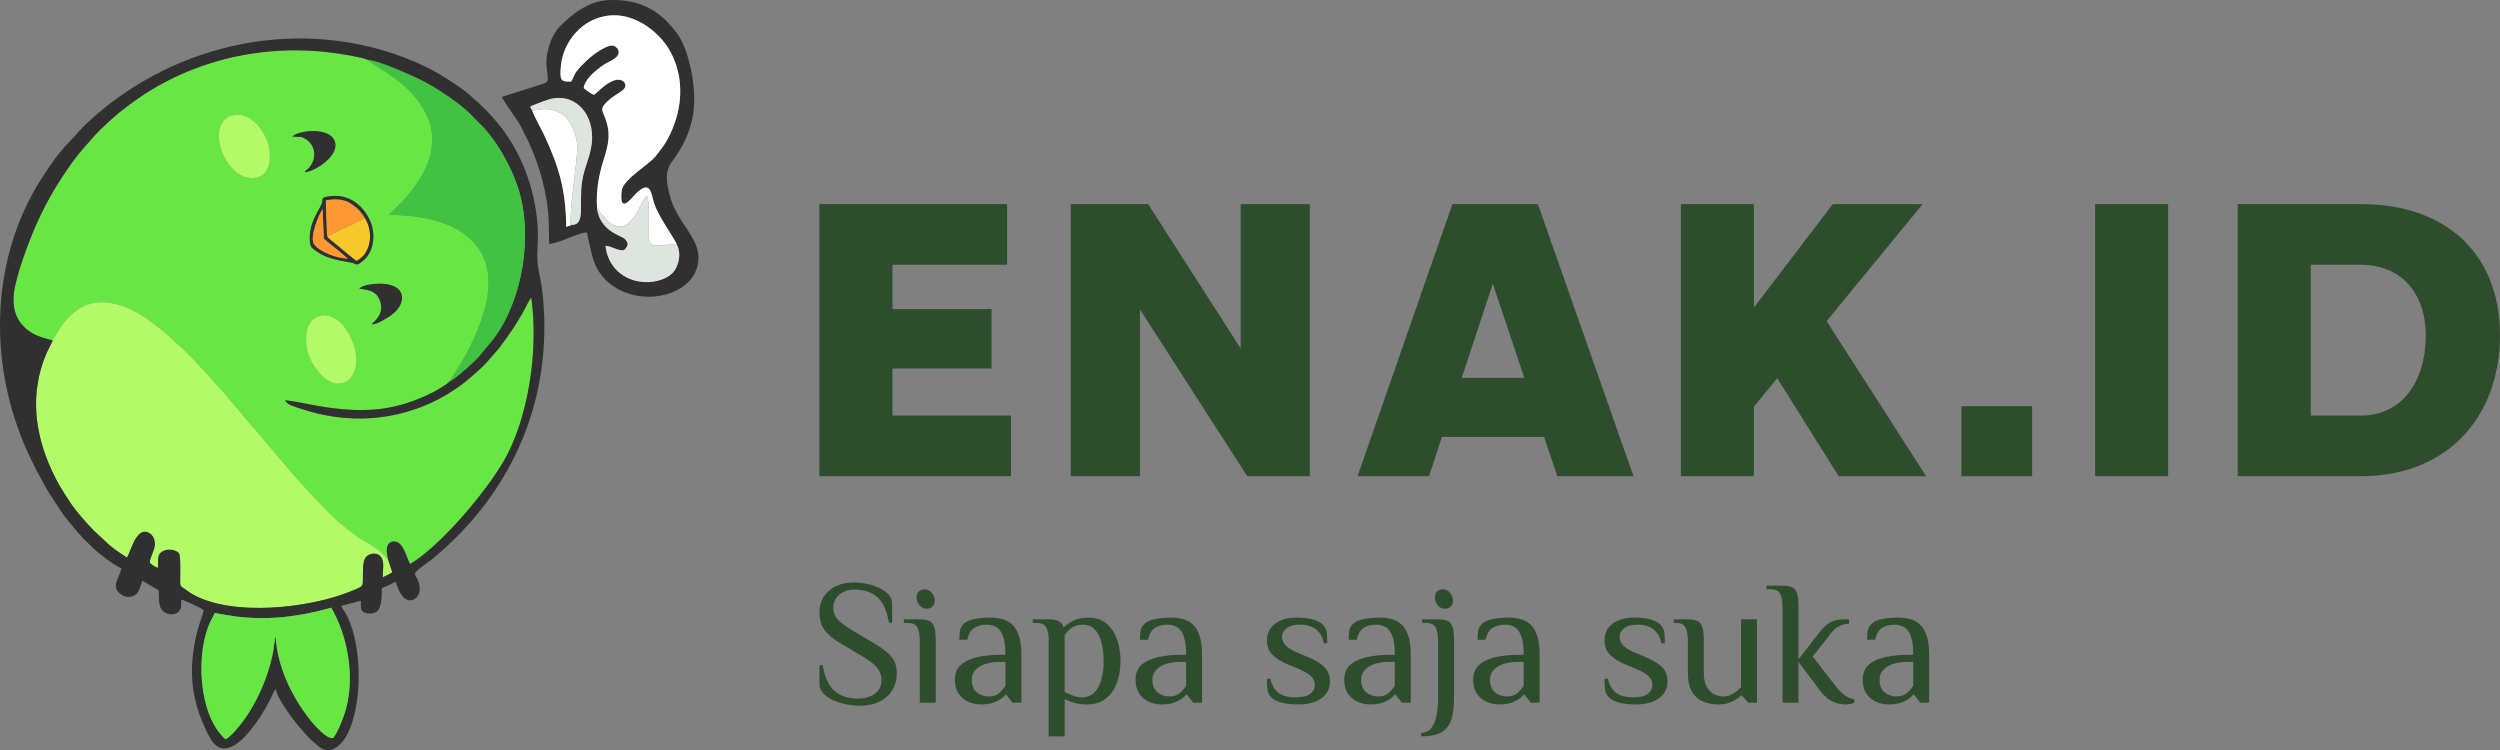 <svg xmlns="http://www.w3.org/2000/svg" xml:space="preserve" version="1.1" viewBox="0 0 14159.28 4248.77">
 <rect x="0" y="0" width="14159.28" height="4248.77" fill="#808080" stroke="none"/>
 <defs>
  <style type="text/css">
   <![CDATA[
    .fil0 {fill:#2D4D2D}
    .fil3 {fill:#303030}
    .fil4 {fill:#42C242}
    .fil1 {fill:#68E643}
    .fil2 {fill:#B3FA68}
    .fil6 {fill:#DEE4DE}
    .fil7 {fill:#F6C82A}
    .fil8 {fill:#FD9833}
    .fil5 {fill:white}
   ]]>
  </style>
 </defs>
  <path class="fil0" d="M4640.75 1156.2l0 1540.78 1085.15 0 0 -343.38 -671.34 0 0 -266.34 561.28 0 0 -336.77 -561.28 0 0 -250.93 649.33 0 0 -343.37 -1063.14 0zm1423.91 0l0 1540.78 391.8 0 0 -944.28 607.51 944.28 354.38 0 0 -1540.78 -391.8 0 0 816.62 -523.86 -816.62 -438.03 0zm2029.21 1540.78l72.64 -222.31 578.9 0 74.84 222.31 431.42 0 -541.47 -1540.78 -484.25 0 -537.07 1540.78 405.01 0zm360.99 -1089.56l178.29 532.67 -354.38 0 176.09 -532.67zm2454.03 1089.56l-563.49 -878.25 543.68 -662.53 -508.46 0 -446.83 585.5 0 -585.5 -413.81 0 0 1540.78 413.81 0 0 -394 132.07 -160.68 347.78 554.68 495.25 0zm200.08 -396.2l0 396.2 400.61 0 0 -396.2 -400.61 0zm756.97 -1144.58l0 1540.78 413.81 0 0 -1540.78 -413.81 0zm807.59 0l0 1540.78 699.96 0c488.65,0 785.8,-336.77 785.8,-799.01 0,-449.03 -294.95,-741.78 -785.8,-741.78l-699.96 0zm697.76 343.37c228.92,0 367.59,162.88 367.59,398.41 0,268.54 -138.67,455.63 -367.59,455.63l-283.94 0 0 -854.04 283.94 0z"/>
  <path class="fil0" d="M4870.08 3996.92c-26.78,0 -53.72,-2.84 -80.84,-8.54 -27.11,-5.69 -51.88,-13.89 -74.31,-24.6 -22.43,-10.71 -40.33,-23.6 -53.73,-38.66 -13.39,-15.06 -20.08,-31.97 -20.08,-50.71l0 -107.44 18.07 0c11.38,67.61 33.64,116.15 66.78,145.6 33.14,29.45 78.15,44.18 135.06,44.18 22.76,0 44.18,-3.85 64.26,-11.55 20.09,-7.7 36.32,-19.25 48.7,-34.65 12.38,-15.39 18.57,-34.14 18.57,-56.23 0,-29.45 -9.2,-54.56 -27.61,-75.31 -18.41,-20.76 -46.02,-41.84 -82.84,-63.26l-123.51 -73.3c-42.85,-25.44 -73.14,-51.21 -90.88,-77.32 -17.74,-26.11 -26.61,-57.91 -26.61,-95.4 0,-51.55 17.91,-92.89 53.72,-124.01 35.82,-31.13 82.85,-46.69 141.09,-46.69 24.77,0 49.87,2.68 75.31,8.03 25.44,5.35 48.87,13.22 70.29,23.6 21.42,10.38 38.66,22.93 51.71,37.65 13.05,14.73 19.58,31.8 19.58,51.21l0 107.45 -18.07 0c-11.38,-67.62 -33.14,-115.82 -65.27,-144.6 -32.14,-28.79 -76.65,-43.18 -133.56,-43.18 -19.41,0 -38.16,4.18 -56.23,12.55 -18.07,8.37 -32.64,20.08 -43.68,35.15 -11.05,15.06 -16.57,32.97 -16.57,53.72 0,28.79 9.37,52.55 28.12,71.3 18.75,18.75 46.53,38.83 83.35,60.25l123.51 73.3c42.85,25.44 74.31,50.04 94.39,73.81 20.08,23.77 30.12,54.39 30.12,91.88 0,56.23 -18.75,101.25 -56.24,135.06 -37.49,33.81 -88.36,50.71 -152.63,50.71zm339.41 -17.07l0 -351.46c0,-30.12 -4.18,-54.4 -12.55,-72.8 -8.37,-18.41 -27.61,-27.61 -57.74,-27.61l-20.09 0 0 -20.08 90.38 0c23.43,0 41.67,3.01 54.72,9.04 13.05,6.02 22.26,17.74 27.61,35.15 5.35,17.4 8.04,42.85 8.04,76.32l0 351.46 -90.37 0zm38.16 -532.21c-15.4,0 -28.62,-6.36 -39.66,-19.08 -11.05,-12.72 -16.57,-27.78 -16.57,-45.19 0,-14.06 4.18,-25.1 12.55,-33.14 8.37,-8.03 19.58,-12.05 33.64,-12.05 15.4,0 28.62,6.36 39.66,19.08 11.05,12.72 16.57,27.79 16.57,45.19 0,14.06 -4.18,25.1 -12.55,33.14 -8.37,8.04 -19.58,12.05 -33.64,12.05zm306.27 542.25c-14.06,0 -29.29,-2.18 -45.69,-6.53 -16.4,-4.35 -32.3,-11.88 -47.7,-22.59 -15.4,-10.71 -27.95,-25.1 -37.66,-43.18 -9.71,-18.07 -14.56,-40.84 -14.56,-68.29 0,-36.82 11.88,-65.27 35.65,-85.35 23.77,-20.08 55.23,-34.31 94.39,-42.68 39.16,-8.36 81.17,-12.55 126.02,-12.55l30.12 0c0,-46.86 -4.68,-82.51 -14.06,-106.94 -9.37,-24.44 -21.93,-41.17 -37.66,-50.21 -15.73,-9.04 -33.64,-13.55 -53.72,-13.55 -28.12,0 -51.72,6.02 -70.8,18.07 -19.08,12.05 -32.3,34.48 -39.66,67.28l-45.19 0c0,-17.41 1,-33.64 3.01,-48.7 2.01,-15.06 9.37,-28.96 22.09,-41.67 12.72,-12.72 33.47,-21.76 62.26,-27.11 28.79,-5.35 58.24,-8.03 88.37,-8.03 22.76,0 44.69,2.68 65.77,8.03 21.09,5.35 39.84,15.23 56.24,29.63 16.4,14.39 29.45,35.48 39.16,63.26 9.71,27.78 14.56,64.43 14.56,109.96l0 271.12 -50.21 0 -35.15 -45.19 -5.02 0c-10.04,12.72 -26.44,25.11 -49.2,37.16 -22.76,12.05 -53.22,18.07 -91.38,18.07zm45.19 -45.19c24.77,0 44.35,-6.19 58.75,-18.57 14.39,-12.39 26.61,-26.28 36.65,-41.68l0 -135.56 -30.12 0c-50.21,0 -89.54,9.2 -117.99,27.61 -28.45,18.41 -42.68,42.67 -42.68,72.8 0,32.8 9.71,56.9 29.12,72.3 19.42,15.4 41.5,23.1 66.27,23.1zm340.41 225.94l0 -542.25c0,-30.12 -4.18,-54.4 -12.55,-72.8 -8.37,-18.41 -27.61,-27.61 -57.74,-27.61l-20.09 0 0 -20.08 90.38 0c25.44,0 44.68,3.68 57.74,11.04 13.05,7.37 22.26,18.75 27.61,34.14 13.39,-13.39 31.46,-25.94 54.22,-37.66 22.76,-11.71 51.55,-17.57 86.36,-17.57 40.17,0 73.64,11.05 100.42,33.14 26.78,22.09 46.86,51.71 60.25,88.87 13.39,37.15 20.08,78.49 20.08,124.01 0,44.85 -6.86,86.02 -20.59,123.51 -13.72,37.49 -34.64,67.28 -62.76,89.37 -28.11,22.09 -63.93,33.14 -107.45,33.14 -28.11,0 -52.21,-3.18 -72.3,-9.54 -20.08,-6.36 -37.82,-13.22 -53.22,-20.59l0 210.87 -90.37 0zm185.77 -220.92c30.12,0 54.4,-9.21 72.8,-27.61 18.41,-18.41 31.8,-43.18 40.17,-74.31 8.36,-31.13 12.55,-65.78 12.55,-103.93 0,-38.83 -4.01,-73.64 -12.05,-104.44 -8.03,-30.79 -20.59,-55.39 -37.65,-73.8 -17.07,-18.41 -39,-27.61 -65.78,-27.61 -27.45,0 -49.54,6.19 -66.27,18.57 -16.73,12.39 -29.79,26.28 -39.16,41.68l0 321.33c15.39,7.37 31.29,14.23 47.7,20.59 16.4,6.36 32.3,9.54 47.7,9.54zm451.88 40.17c-14.06,0 -29.29,-2.18 -45.69,-6.53 -16.4,-4.35 -32.3,-11.88 -47.7,-22.59 -15.4,-10.71 -27.95,-25.1 -37.66,-43.18 -9.71,-18.07 -14.56,-40.84 -14.56,-68.29 0,-36.82 11.88,-65.27 35.65,-85.35 23.77,-20.08 55.23,-34.31 94.39,-42.68 39.16,-8.36 81.17,-12.55 126.02,-12.55l30.12 0c0,-46.86 -4.68,-82.51 -14.06,-106.94 -9.37,-24.44 -21.93,-41.17 -37.66,-50.21 -15.73,-9.04 -33.64,-13.55 -53.72,-13.55 -28.12,0 -51.72,6.02 -70.8,18.07 -19.08,12.05 -32.3,34.48 -39.66,67.28l-45.19 0c0,-17.41 1,-33.64 3.01,-48.7 2.01,-15.06 9.37,-28.96 22.09,-41.67 12.72,-12.72 33.47,-21.76 62.26,-27.11 28.79,-5.35 58.24,-8.03 88.37,-8.03 22.76,0 44.69,2.68 65.77,8.03 21.09,5.35 39.84,15.23 56.24,29.63 16.4,14.39 29.45,35.48 39.16,63.26 9.71,27.78 14.56,64.43 14.56,109.96l0 271.12 -50.21 0 -35.15 -45.19 -5.02 0c-10.04,12.72 -26.44,25.11 -49.2,37.16 -22.76,12.05 -53.22,18.07 -91.38,18.07zm45.19 -45.19c24.77,0 44.35,-6.19 58.75,-18.57 14.39,-12.39 26.61,-26.28 36.65,-41.68l0 -135.56 -30.12 0c-50.21,0 -89.54,9.2 -117.99,27.61 -28.45,18.41 -42.68,42.67 -42.68,72.8 0,32.8 9.71,56.9 29.12,72.3 19.42,15.4 41.5,23.1 66.27,23.1zm734.04 45.19c-40.16,0 -72.97,-3.51 -98.41,-10.55 -25.44,-7.03 -44.52,-16.9 -57.24,-29.62 -12.72,-12.72 -20.08,-27.11 -22.09,-43.18 -2.01,-16.07 -3.01,-36.82 -3.01,-62.26l20.09 0c5.35,32.81 19.41,58.58 42.17,77.32 22.76,18.75 55.56,28.12 98.41,28.12 38.16,0 66.11,-6.7 83.85,-20.08 17.74,-13.39 26.61,-30.12 26.61,-50.21 0,-20.08 -7.53,-36.99 -22.59,-50.71 -15.06,-13.72 -37.66,-26.94 -67.78,-39.66l-60.25 -25.1c-38.16,-15.4 -67.78,-33.64 -88.87,-54.73 -21.09,-21.09 -31.63,-48.03 -31.63,-80.83 0,-42.17 15.73,-74.48 47.2,-96.9 31.47,-22.43 70.96,-33.64 118.49,-33.64 38.16,0 69.62,3.51 94.39,10.54 24.77,7.03 43.52,16.91 56.24,29.63 12.72,12.72 20.08,27.11 22.09,43.18 2.01,16.06 3.01,36.82 3.01,62.26l-20.08 0c-5.36,-32.8 -19.25,-58.58 -41.68,-77.32 -22.43,-18.75 -53.72,-28.11 -93.89,-28.11 -32.8,0 -57.74,6.69 -74.81,20.08 -17.07,13.39 -25.61,30.12 -25.61,50.21 0,17.4 7.03,33.31 21.09,47.7 14.06,14.39 33.81,26.94 59.25,37.65l60.25 25.11c42.85,17.4 75.31,36.48 97.4,57.23 22.09,20.75 33.14,48.54 33.14,83.35 0,42.17 -16.73,74.48 -50.21,96.9 -33.47,22.43 -75.31,33.64 -125.52,33.64zm402.67 0c-14.06,0 -29.29,-2.18 -45.69,-6.53 -16.4,-4.35 -32.3,-11.88 -47.7,-22.59 -15.4,-10.71 -27.95,-25.1 -37.66,-43.18 -9.71,-18.07 -14.56,-40.84 -14.56,-68.29 0,-36.82 11.88,-65.27 35.65,-85.35 23.77,-20.08 55.23,-34.31 94.39,-42.68 39.16,-8.36 81.17,-12.55 126.02,-12.55l30.12 0c0,-46.86 -4.68,-82.51 -14.06,-106.94 -9.37,-24.44 -21.93,-41.17 -37.66,-50.21 -15.73,-9.04 -33.64,-13.55 -53.72,-13.55 -28.12,0 -51.72,6.02 -70.8,18.07 -19.08,12.05 -32.3,34.48 -39.66,67.28l-45.19 0c0,-17.41 1,-33.64 3.01,-48.7 2.01,-15.06 9.37,-28.96 22.09,-41.67 12.72,-12.72 33.47,-21.76 62.26,-27.11 28.79,-5.35 58.24,-8.03 88.37,-8.03 22.76,0 44.69,2.68 65.77,8.03 21.09,5.35 39.84,15.23 56.24,29.63 16.4,14.39 29.45,35.48 39.16,63.26 9.71,27.78 14.56,64.43 14.56,109.96l0 271.12 -50.21 0 -35.15 -45.19 -5.02 0c-10.04,12.72 -26.44,25.11 -49.2,37.16 -22.76,12.05 -53.22,18.07 -91.38,18.07zm45.19 -45.19c24.77,0 44.35,-6.19 58.75,-18.57 14.39,-12.39 26.61,-26.28 36.65,-41.68l0 -135.56 -30.12 0c-50.21,0 -89.54,9.2 -117.99,27.61 -28.45,18.41 -42.68,42.67 -42.68,72.8 0,32.8 9.71,56.9 29.12,72.3 19.42,15.4 41.5,23.1 66.27,23.1zm245.02 225.94l0 -20.09c22.09,0 40.16,-7.87 54.22,-23.6 14.06,-15.73 24.43,-38.33 31.13,-67.78 6.7,-29.45 10.04,-64.26 10.04,-104.43l0 -326.35c0,-30.12 -4.18,-54.4 -12.55,-72.8 -8.37,-18.41 -27.61,-27.61 -57.74,-27.61l-20.09 0 0 -20.08 90.38 0c23.43,0 41.67,3.01 54.72,9.04 13.05,6.02 22.26,17.74 27.61,35.15 5.35,17.4 8.04,42.85 8.04,76.32l0 326.35c0,50.21 -5.36,91.21 -16.07,123.01 -10.71,31.8 -29.45,55.23 -56.23,70.29 -26.78,15.06 -64.61,22.6 -113.47,22.6zm133.55 -723c-15.4,0 -28.62,-6.36 -39.66,-19.08 -11.05,-12.72 -16.57,-27.78 -16.57,-45.19 0,-14.06 4.18,-25.1 12.55,-33.14 8.37,-8.03 19.58,-12.05 33.64,-12.05 15.4,0 28.62,6.36 39.66,19.08 11.05,12.72 16.57,27.79 16.57,45.19 0,14.06 -4.18,25.1 -12.55,33.14 -8.37,8.04 -19.58,12.05 -33.64,12.05zm306.27 542.25c-14.06,0 -29.29,-2.18 -45.69,-6.53 -16.4,-4.35 -32.3,-11.88 -47.7,-22.59 -15.4,-10.71 -27.95,-25.1 -37.66,-43.18 -9.71,-18.07 -14.56,-40.84 -14.56,-68.29 0,-36.82 11.88,-65.27 35.65,-85.35 23.77,-20.08 55.23,-34.31 94.39,-42.68 39.16,-8.36 81.17,-12.55 126.02,-12.55l30.12 0c0,-46.86 -4.68,-82.51 -14.06,-106.94 -9.37,-24.44 -21.93,-41.17 -37.66,-50.21 -15.73,-9.04 -33.64,-13.55 -53.72,-13.55 -28.12,0 -51.72,6.02 -70.8,18.07 -19.08,12.05 -32.3,34.48 -39.66,67.28l-45.19 0c0,-17.41 1,-33.64 3.01,-48.7 2.01,-15.06 9.37,-28.96 22.09,-41.67 12.72,-12.72 33.47,-21.76 62.26,-27.11 28.79,-5.35 58.24,-8.03 88.37,-8.03 22.76,0 44.69,2.68 65.77,8.03 21.09,5.35 39.84,15.23 56.24,29.63 16.4,14.39 29.45,35.48 39.16,63.26 9.71,27.78 14.56,64.43 14.56,109.96l0 271.12 -50.21 0 -35.15 -45.19 -5.02 0c-10.04,12.72 -26.44,25.11 -49.2,37.16 -22.76,12.05 -53.22,18.07 -91.38,18.07zm45.19 -45.19c24.77,0 44.35,-6.19 58.75,-18.57 14.39,-12.39 26.61,-26.28 36.65,-41.68l0 -135.56 -30.12 0c-50.21,0 -89.54,9.2 -117.99,27.61 -28.45,18.41 -42.68,42.67 -42.68,72.8 0,32.8 9.71,56.9 29.12,72.3 19.42,15.4 41.5,23.1 66.27,23.1zm734.04 45.19c-40.16,0 -72.97,-3.51 -98.41,-10.55 -25.44,-7.03 -44.52,-16.9 -57.24,-29.62 -12.72,-12.72 -20.08,-27.11 -22.09,-43.18 -2.01,-16.07 -3.01,-36.82 -3.01,-62.26l20.09 0c5.35,32.81 19.41,58.58 42.17,77.32 22.76,18.75 55.56,28.12 98.41,28.12 38.16,0 66.11,-6.7 83.85,-20.08 17.74,-13.39 26.61,-30.12 26.61,-50.21 0,-20.08 -7.53,-36.99 -22.59,-50.71 -15.06,-13.72 -37.66,-26.94 -67.78,-39.66l-60.25 -25.1c-38.16,-15.4 -67.78,-33.64 -88.87,-54.73 -21.09,-21.09 -31.63,-48.03 -31.63,-80.83 0,-42.17 15.73,-74.48 47.2,-96.9 31.47,-22.43 70.96,-33.64 118.49,-33.64 38.16,0 69.62,3.51 94.39,10.54 24.77,7.03 43.52,16.91 56.24,29.63 12.72,12.72 20.08,27.11 22.09,43.18 2.01,16.06 3.01,36.82 3.01,62.26l-20.08 0c-5.36,-32.8 -19.25,-58.58 -41.68,-77.32 -22.43,-18.75 -53.72,-28.11 -93.89,-28.11 -32.8,0 -57.74,6.69 -74.81,20.08 -17.07,13.39 -25.61,30.12 -25.61,50.21 0,17.4 7.03,33.31 21.09,47.7 14.06,14.39 33.81,26.94 59.25,37.65l60.25 25.11c42.85,17.4 75.31,36.48 97.4,57.23 22.09,20.75 33.14,48.54 33.14,83.35 0,42.17 -16.73,74.48 -50.21,96.9 -33.47,22.43 -75.31,33.64 -125.52,33.64zm461.92 0c-28.12,0 -55.23,-5.02 -81.34,-15.06 -26.11,-10.04 -47.53,-28.12 -64.27,-54.22 -16.73,-26.11 -25.1,-63.26 -25.1,-111.46l0 -180.75c0,-30.12 -4.18,-54.4 -12.55,-72.8 -8.37,-18.41 -27.61,-27.61 -57.74,-27.61l-10.04 0 0 -20.08 80.33 0c23.43,0 41.68,3.01 54.73,9.04 13.05,6.02 22.26,17.74 27.61,35.15 5.35,17.4 8.03,42.85 8.03,76.32l0 180.75c0,33.47 5.35,60.08 16.07,79.83 10.71,19.75 24.6,33.98 41.67,42.68 17.07,8.7 34.65,13.05 52.72,13.05 13.39,0 26.11,-2.51 38.16,-7.53 12.05,-5.02 23.43,-11.55 34.14,-19.58 10.71,-8.04 20.08,-16.74 28.11,-26.11l0 -383.59 90.37 0 0 471.96 -50.21 0 -35.15 -40.17 -5.02 0c-12.72,12.72 -30.12,24.27 -52.21,34.65 -22.09,10.38 -48.2,15.56 -78.32,15.56zm721.99 0c-25.44,0 -50.37,-5.86 -74.81,-17.58 -24.43,-11.71 -48.03,-32.64 -70.79,-62.76l-120.5 -160.66 0 230.96 -90.37 0 0 -542.25c0,-30.12 -4.18,-54.39 -12.55,-72.8 -8.36,-18.41 -27.61,-27.61 -57.74,-27.61l-20.08 0 0 -20.08 90.37 0c23.43,0 41.67,3.01 54.73,9.04 13.05,6.02 22.25,17.74 27.61,35.15 5.35,17.4 8.03,42.85 8.03,76.32l0 296.23 125.52 -160.67c15.4,-19.41 32.8,-35.14 52.22,-47.19 19.41,-12.05 45.52,-18.07 78.32,-18.07l30.12 0 0 25.1c-17.41,0 -34.48,3.68 -51.21,11.05 -16.73,7.36 -31.46,18.74 -44.18,34.14l-110.46 140.59 125.52 160.66c19.42,25.44 37.66,44.52 54.73,57.24 17.07,12.72 35.65,20.75 55.73,24.1l0 19.08c-5.36,2.68 -12.55,5.02 -21.59,7.03 -9.04,2.01 -18.58,3.01 -28.62,3.01zm243.01 0c-14.06,0 -29.29,-2.18 -45.69,-6.53 -16.4,-4.35 -32.3,-11.88 -47.7,-22.59 -15.4,-10.71 -27.95,-25.1 -37.66,-43.18 -9.71,-18.07 -14.56,-40.84 -14.56,-68.29 0,-36.82 11.88,-65.27 35.65,-85.35 23.77,-20.08 55.23,-34.31 94.39,-42.68 39.16,-8.36 81.17,-12.55 126.02,-12.55l30.12 0c0,-46.86 -4.68,-82.51 -14.06,-106.94 -9.37,-24.44 -21.93,-41.17 -37.66,-50.21 -15.73,-9.04 -33.64,-13.55 -53.72,-13.55 -28.12,0 -51.72,6.02 -70.8,18.07 -19.08,12.05 -32.3,34.48 -39.66,67.28l-45.19 0c0,-17.41 1,-33.64 3.01,-48.7 2.01,-15.06 9.37,-28.96 22.09,-41.67 12.72,-12.72 33.47,-21.76 62.26,-27.11 28.79,-5.35 58.24,-8.03 88.37,-8.03 22.76,0 44.69,2.68 65.77,8.03 21.09,5.35 39.84,15.23 56.24,29.63 16.4,14.39 29.45,35.48 39.16,63.26 9.71,27.78 14.56,64.43 14.56,109.96l0 271.12 -50.21 0 -35.15 -45.19 -5.02 0c-10.04,12.72 -26.44,25.11 -49.2,37.16 -22.76,12.05 -53.22,18.07 -91.38,18.07zm45.19 -45.19c24.77,0 44.35,-6.19 58.75,-18.57 14.39,-12.39 26.61,-26.28 36.65,-41.68l0 -135.56 -30.12 0c-50.21,0 -89.54,9.2 -117.99,27.61 -28.45,18.41 -42.68,42.67 -42.68,72.8 0,32.8 9.71,56.9 29.12,72.3 19.42,15.4 41.5,23.1 66.27,23.1z"/>
  
   <path class="fil1" d="M1814.22 1788.04c61.86,-12.34 115.35,31.27 146.23,77.52 39.29,58.85 67.31,134.68 54.88,207.36 -7.09,41.43 -27.51,82.74 -70.98,95.9 -25.94,7.85 -51.24,3.18 -73.58,-7.65 -43.06,-20.87 -60.25,-45.43 -86.26,-80.6 -41.33,-55.87 -58.77,-128.5 -48.15,-200.66 6.91,-46.94 35.65,-83.44 77.86,-91.86zm220.6 -153.43c25.75,-24.85 97.76,-30.23 140.9,-26.63 126.43,10.53 128.46,112.31 40.67,176.46 -19.28,14.09 -80.6,54.04 -111.54,52.32 25.1,-26.16 70.58,-60.16 48.24,-130.57 -20.26,-63.88 -77.7,-64.71 -118.28,-71.59zm-158.2 -524.13c113.89,-12.05 191.14,69.38 222.6,147.51 29.01,72.06 16.91,165.24 -36.22,212.62 -30.24,26.97 -39.82,32.75 -58.44,21.37 -12.67,-7.75 -86.84,-12.04 -151.31,-36.42 -23.57,-8.91 -43.53,-19.99 -60.86,-32.8 -21.89,-16.18 -34.64,-18.75 -37.5,-56.8 -7.65,-101.74 50.69,-169.97 67.99,-214.11 9.88,-25.18 -14.68,-34.12 53.74,-41.36zm-562.03 -456.84c85.04,-23.06 156.25,54.1 191.01,124.54 30.49,61.77 45.79,207.5 -52.82,227.91 -174.84,36.2 -300.57,-308.42 -138.19,-352.45zm341.42 120.13c24.84,-34.1 223.54,-62.41 242.91,37.11 14.96,76.83 -117.95,161.21 -172.63,164.46 4.04,-12.39 13.78,-13.04 23.18,-23.83 46.58,-53.48 39.27,-125.85 -15.95,-162.47 -30.84,-20.45 -38.87,-12.04 -77.51,-15.27zm-1357.9 1154.17c7.24,-10.21 13.17,-22.95 19.62,-34.14 89.63,-155.34 213.18,-228.14 401.42,-150.98 46.05,18.89 107.49,56.37 140.68,83.1 27.08,21.82 67.92,50.41 92.43,74.03 50.07,48.21 92.08,80.78 144.38,136.79 18.97,20.31 32.01,37.37 54.14,57.75l78.41 88.11c8.77,11.14 18.37,18.15 28.03,29.2l153.64 182.29c7.67,10.31 16.74,18.56 25.35,28.91 9.3,11.18 15.45,18.29 26.61,30.85l178.65 211.56c54.41,65 208.22,231.03 272.28,287.06 39.94,34.95 115.58,93.58 162.06,119.29 41.1,22.75 87.75,56.57 116,92.57l7.68 9.17c-4.85,-25.06 -14.34,-56.76 -4.36,-82.71 8.73,-22.7 34.54,-31.32 60.36,-17.2 34.45,18.83 52.02,98.96 67.56,120.57 64.9,-37.2 168.77,-134.06 223.39,-190.62 12.82,-13.28 19.14,-20.93 34.44,-35.03 6.55,-6.02 10.05,-11.03 15.64,-17.75 19.57,-23.45 63.27,-68.94 81.6,-93.87 6.81,-9.27 6.89,-8.9 15.33,-17.71 35.19,-36.76 133.97,-183.63 158.55,-225.64 135.41,-231.45 200.99,-619.47 157.02,-928.47 -9.73,7.87 -37.66,68.18 -50.02,88.85 -48.45,81.03 -55.45,92.14 -107.64,164.47 -9.07,12.58 -18.88,24.68 -28.7,37.99l-63.37 72.67c-35.14,39.67 -66.39,63.31 -106.74,98.9 -40.21,35.47 -112.36,83.26 -162.48,109.6 -243.41,127.96 -520.11,146.96 -785.53,57.46 -31.87,-10.75 -79.64,-21.15 -89.24,-48.44 79.12,9.65 160.05,30.09 241.56,41.5 227.83,31.9 396.47,14.53 596.66,-86.97 16.8,-8.52 79.4,-44.5 85.3,-54.74 0,-6.32 -1.82,-5.61 3.79,-4.18 -0.48,-5.51 -1.55,-4.39 3.79,-2.58 89.25,-130.83 257.7,-419.68 213.39,-636.43 -46.17,-225.91 -292.87,-305.51 -556.52,-306.23 5.85,-8.23 13.66,-13.12 23.41,-24.14l47.47 -46.24c23.72,-20.72 81.75,-98.68 101.27,-128.65 47.84,-73.44 88.73,-181.24 66.53,-290.25 -23.75,-116.63 -115.22,-215.26 -191.93,-273.64 -16.64,-12.66 -34.47,-25.53 -52.56,-38.2 -18.63,-13.04 -102.3,-61.09 -108.46,-75.04 -7.93,1.82 -6.84,4.27 -6.84,-2.3 -42.52,-17.23 -151.35,-33.49 -202.71,-40.08 -410.32,-52.65 -823.85,51.31 -1148.88,296.46 -11.88,8.96 -21.75,17.1 -34.24,26.29 -42.18,31.05 -126.12,108.74 -159.52,145.89l-58.17 65.83c-37.86,42.52 -72.13,89.18 -106.1,138.95 -64.68,94.78 -122.46,197.48 -174.05,315.78 -38.55,88.42 -108.66,276.6 -119.54,371.1 -9.51,82.47 9.55,142.57 52.63,187.83 43.08,45.26 90.49,62.29 166.56,81.42z"/>
   <path class="fil2" d="M298.12 1927.95c-8.83,24.07 -25.76,51.53 -37.03,78.45 -92.7,221.45 -65.23,446.73 32.19,658.45 32.95,71.62 64.97,121.08 105.16,182.1 33.21,50.43 89.07,112.67 130.91,156.29l89.36 83.03c34.28,28.94 63.41,47.45 100.03,71.71 19.11,-26.03 47.37,-154.15 107.38,-146.11 32.1,4.3 53.81,38.29 50.93,74.02 -2.86,35.52 -29.96,75.81 -28.8,101.31 7.42,7.46 30.86,26.89 47.23,28.41 -0.2,-49.36 -6.9,-81.68 35.7,-97.46 17.81,-6.59 39.69,-6.46 57.7,0.16 21.64,7.95 28.32,13.47 30.4,40.09 3.25,41.47 1.14,88.65 1.12,130.91 -0.02,33.6 2.57,29.79 22.81,44.02 13.87,9.76 24.71,19.09 40.84,28.62 226.62,133.84 669.07,82.33 901.3,-12.24 70.62,-28.75 69.06,-27.61 69.92,-63.41 0.82,-34.02 -2.4,-97.03 12.21,-123.67 15.07,-27.48 64.13,-38.9 88.32,-10.47 25.28,29.7 10.04,78.14 12.66,117.33 13.41,-6.35 44.3,-20.29 53.37,-28.61l-22.33 -67.38 -7.68 -9.17c-28.25,-36 -74.9,-69.82 -116,-92.57 -46.48,-25.71 -122.11,-84.34 -162.06,-119.29 -64.06,-56.04 -217.87,-222.07 -272.28,-287.06l-178.65 -211.56c-11.16,-12.56 -17.31,-19.67 -26.61,-30.85 -8.61,-10.35 -17.68,-18.6 -25.35,-28.91l-153.64 -182.29c-9.66,-11.05 -19.25,-18.06 -28.03,-29.2l-78.41 -88.11c-22.14,-20.38 -35.17,-37.44 -54.14,-57.75 -52.3,-56.01 -94.31,-88.58 -144.38,-136.79 -24.51,-23.61 -65.35,-52.2 -92.43,-74.03 -33.19,-26.73 -94.63,-64.21 -140.68,-83.1 -188.24,-77.16 -311.79,-4.36 -401.42,150.98 -6.45,11.18 -12.37,23.93 -19.62,34.14z"/>
   <path class="fil3" d="M1277.22 4187.04c-154.26,-134.48 -172.15,-494.48 -81.71,-674.48 6.22,-12.38 16.35,-29.6 20.09,-40.4 55.81,8.14 104,19.26 162.9,24.22 59.98,5.04 120.47,5.97 180.47,2.29 104.8,-6.42 222.42,-29.16 316.59,-57.06 93.02,157.92 134.74,386.82 83.73,574.75 -12.67,46.65 -48.2,135.49 -72.23,163.73 -36.96,7.73 -108.89,-76.53 -124.81,-96.14 -103.29,-127.26 -191.99,-303.03 -201.17,-481.11 -5.83,17.32 -10.03,67.85 -14.7,91.23 -31.33,156.95 -106.44,323.48 -211.35,441.85 -12.8,14.45 -38.55,42.47 -57.83,51.13zm1269.18 -2027.44c0.8,5.17 1.6,3.77 -3.79,2.58 0.49,4.62 1.34,2.92 -3.79,4.18 -5.9,10.24 -68.5,46.22 -85.3,54.74 -200.19,101.5 -368.83,118.87 -596.66,86.97 -81.51,-11.41 -162.44,-31.85 -241.56,-41.5 9.61,27.29 57.37,37.69 89.24,48.44 265.42,89.5 542.12,70.5 785.53,-57.46 50.12,-26.34 122.27,-74.13 162.48,-109.6 40.34,-35.58 71.6,-59.22 106.74,-98.9l63.37 -72.67c9.82,-13.31 19.63,-25.42 28.7,-37.99 52.19,-72.33 59.19,-83.44 107.64,-164.47 12.36,-20.67 40.28,-80.98 50.02,-88.85 43.98,309 -21.61,697.02 -157.02,928.47 -102.42,175.04 -362.88,485.41 -528.96,580.62 -15.55,-21.61 -33.12,-101.74 -67.56,-120.57 -25.82,-14.12 -51.63,-5.5 -60.36,17.2 -9.98,25.95 -0.49,57.65 4.36,82.71l22.33 67.38c-9.07,8.33 -39.96,22.26 -53.37,28.61 -2.62,-39.18 12.62,-87.63 -12.66,-117.33 -24.19,-28.43 -73.25,-17.01 -88.32,10.47 -14.61,26.64 -11.39,89.65 -12.21,123.67 -0.86,35.8 0.7,34.66 -69.92,63.41 -232.23,94.57 -674.68,146.08 -901.3,12.24 -16.13,-9.53 -26.97,-18.86 -40.84,-28.62 -20.24,-14.23 -22.83,-10.42 -22.81,-44.02 0.02,-42.26 2.14,-89.44 -1.12,-130.91 -2.08,-26.62 -8.76,-32.14 -30.4,-40.09 -18,-6.62 -39.89,-6.74 -57.7,-0.16 -42.6,15.77 -35.9,48.1 -35.7,97.46 -16.37,-1.52 -39.81,-20.95 -47.23,-28.41 -1.16,-25.5 25.94,-65.79 28.8,-101.31 2.88,-35.73 -18.83,-69.72 -50.93,-74.02 -60.01,-8.04 -88.27,120.08 -107.38,146.11 -36.62,-24.25 -65.75,-42.77 -100.03,-71.71l-89.36 -83.03c-41.84,-43.63 -97.7,-105.87 -130.91,-156.29 -40.2,-61.02 -72.21,-110.49 -105.16,-182.1 -97.43,-211.72 -124.89,-437 -32.19,-658.45 11.27,-26.92 28.2,-54.38 37.03,-78.45 -76.07,-19.13 -123.48,-36.16 -166.56,-81.42 -43.08,-45.27 -62.14,-105.37 -52.63,-187.83 10.88,-94.5 80.99,-282.68 119.54,-371.1 51.59,-118.3 109.37,-221 174.05,-315.78 33.97,-49.77 68.24,-96.42 106.1,-138.95l58.17 -65.83c33.41,-37.15 117.34,-114.84 159.52,-145.89 12.5,-9.2 22.36,-17.33 34.24,-26.29 325.04,-245.15 738.56,-349.11 1148.88,-296.46 51.37,6.59 160.2,22.85 202.71,40.08l6.84 2.3c54,2.54 230.09,81.24 284.71,107.33 88.08,42.08 229.78,136.57 291.06,199.07 18.05,18.43 30.36,32.66 47.8,48.97 92.86,86.82 179.59,239.05 220.95,365.72 87.98,269.37 27.31,638.07 -139.4,858.7l-89.29 107.3c-24.81,26.26 -97.8,90.78 -128.55,113.33 -5.1,3.74 -7.58,5.54 -14.01,10.28l-15.86 8.14zm527.6 -488.24c-12.74,-128.21 -37.8,-147.73 -29.48,-268.4 14.74,-213.72 -48.14,-438.12 -153.17,-604.39 -19.42,-30.72 -40.47,-62.46 -62.33,-88.91l-34.79 -40.68c-29.3,-35.42 -43.26,-45.67 -74.2,-77.18 -23.97,-24.42 -27.62,-23.71 -41.4,-37.17 -47.86,-46.78 -119.67,-91.44 -177.93,-127.5 -58.79,-36.39 -135.53,-72.6 -205.92,-99.54 -643.36,-246.23 -1357.76,-62.19 -1824.43,391.19l-108.59 118.23c-46.97,50.95 -121.34,162.37 -157.2,223.91 -263.72,452.46 -261.24,1017.12 -56.67,1480.06 31.93,72.27 64.53,135.01 101.01,201.43 25.2,45.88 100.5,163.23 135.94,205.86 43.68,52.53 74.12,92.45 127.96,141.22 6.93,6.27 10.81,11.62 17.93,18.23 35.29,32.74 116.79,93.95 157.18,111.44 -15.67,63.55 -64.42,107.47 1.75,150.1 26.68,17.19 59.94,15.48 82.15,-5.21 17.25,-16.06 25.52,-50.5 34,-75.3l93.29 54.61c2.99,59.54 -6.17,108.47 43.35,129.91 22.54,9.76 51.03,8.04 67.4,-7.22 21.45,-19.99 14.55,-36.14 17.01,-70.48 20.22,5.15 115.15,49.28 127.02,60.06 -9.1,40.45 -31,88.09 -46.08,159.75 -40.33,191.62 -22.29,349.84 59.97,521.79 20.69,43.26 48.2,102.58 103.88,101.81 62.57,-0.86 129.69,-78.6 161.8,-122.62 3.93,-5.39 8.26,-9.4 12.1,-14.96 37.68,-54.42 77.56,-118.27 103.78,-180.49l11.09 -19.29c10.44,52.27 86.17,156.87 122.59,201.19 17.79,21.64 34.07,39.25 50.57,58.27 18.84,21.73 33.46,33.23 53.94,51.93 15.31,13.99 43.63,38.08 73.86,35.6 54.81,-4.49 93.14,-61.72 112.98,-105.39 48.17,-106.05 62.38,-246.36 55.29,-375.02 -5.08,-92.01 -21.61,-186.02 -58.42,-268.15 -13.01,-28.99 -27.12,-46.3 -40.01,-68.74l113.22 -28.54c-0.28,28.57 -5.29,54.55 16.82,64.75 20.49,9.44 51.75,10.13 70.19,-1.94 32.05,-20.97 29.47,-86.13 31.72,-133.96 9.89,-7.33 26.25,-11.06 38.42,-16.75 13.61,-6.38 24.36,-14.4 37.83,-20.22l7.68 17.22c43.89,142.34 133.74,84.31 130.33,23.18 -6.3,-112.83 -90.86,-49.13 77.93,-174.63 452.3,-377.36 676.9,-902.89 618.67,-1489.05z"/>
   <path class="fil3" d="M3233.35 1274.03c1.82,5.3 1.95,3 -4.99,3.37l-21.13 7.05c-2.9,-211.52 -41.41,-338.44 -124.14,-517.32 -20.76,-44.92 -52.66,-97.08 -69.52,-141.76l-11.13 -21.49c6,-4.65 99.08,-39.55 113.5,-43.13 131.18,-32.48 236.9,67.41 237.63,215.33 0.48,95.83 -43.83,162.11 -57.02,252.91 -19.33,133.25 22.77,248.71 -63.2,245.05zm600.67 113.2c29.16,54.41 4.79,129.63 -25.44,159.61 -32.22,31.93 -94.88,54.4 -159.39,50.76 -118.14,-6.68 -207.65,-87.04 -219.8,-205.52 38.26,3 67.28,28.81 104.41,25.12 23.88,-22.99 30.89,-40.82 2.23,-65.71 -21.15,-18.37 -139.17,-44.69 -154.23,-170.51 -7.48,-93.11 9.61,-189.14 35.35,-270.56 29.87,-94.47 45.86,-155.86 5.77,-253.32 -8.54,-20.77 -19.63,-39.65 -2.69,-61.22 45.51,-57.9 114.5,-75.11 121,-105.38 4.59,-21.41 -14.14,-37.39 -34.63,-38.81 -55.52,-3.82 -115.25,66.17 -142.16,85.25 -18.46,-5.36 -46.67,-28.37 -58.47,-37.48 4.44,-51.96 72.44,-103.02 105.25,-127.15 20.67,-15.2 52.52,-27.34 72.43,-42.55 35.16,-26.86 19.32,-54.4 -1.41,-67.74 -34.52,-22.21 -132.13,55.57 -147.62,69.92 -102.24,94.73 -73.38,92.16 -100.22,130.28 -26.4,0.43 -52.03,0.67 -57.66,-21.34 -4.08,-15.97 -1.51,-55.58 0.51,-72.7 13.73,-115.76 91.03,-225.06 206.61,-265.31 186.91,-65.05 352.74,80.25 410.78,185.52 89.28,161.93 68.93,348.78 -14.47,501.19 -20.68,37.8 -42.19,63.43 -64.76,92.61 -41.2,53.27 -187.53,132.08 -194.46,199.19 -7.98,77.29 6.98,97.62 61.17,36.32 106.76,-120.76 104.99,-16.36 123.62,36.85 29.54,84.37 120.81,203.09 128.28,232.68zm-992.38 -837.98c31.67,57.43 80.85,115.89 108,166.8 71.09,133.32 116.47,252.64 144.1,406.03 16.28,90.38 15.82,166.6 15.82,259.61 66.62,-6.31 143.62,-55.84 212.54,-65.83 1.54,2.62 0.84,0.17 3.29,6.88l11.39 52.45c11.49,53.98 25.79,118.58 55.12,162.83 143.17,215.98 508.06,170.87 558.23,-31.03 37.92,-152.66 -117.13,-229.95 -159.55,-410.01 -16.56,-70.31 -24.97,-125.72 14.3,-179.79 55.33,-76.21 94.37,-142.91 117.1,-249.18 30.85,-144.32 -15.26,-378.86 -85.48,-475.97 -78.32,-108.33 -188.19,-200.28 -389.37,-191.45 -116.02,5.09 -209.33,80.78 -280.68,154.13 -20.87,21.44 -41.88,59.86 -53.06,95.09 -32,100.84 -14.83,124.48 -10.93,193.71 1.42,25.2 -16.97,27.84 -38.54,35.08l-222.27 70.66z"/>
   <path class="fil4" d="M2088.99 340.78c6.16,13.95 89.83,62 108.46,75.04 18.08,12.67 35.92,25.54 52.56,38.2 76.72,58.38 168.19,157.01 191.93,273.64 22.2,109.01 -18.69,216.82 -66.53,290.25 -19.52,29.97 -77.54,107.93 -101.27,128.65l-47.47 46.24c-9.75,11.02 -17.56,15.91 -23.41,24.14 263.65,0.72 510.35,80.32 556.52,306.23 44.31,216.76 -124.14,505.6 -213.39,636.43 -5.34,-1.81 -4.27,-2.92 -3.79,2.58 -5.61,-1.43 -3.79,-2.14 -3.79,4.18 5.13,-1.26 4.28,0.44 3.79,-4.18 5.4,1.19 4.6,2.59 3.79,-2.58l15.86 -8.14c6.43,-4.74 8.91,-6.54 14.01,-10.28 30.74,-22.54 103.74,-87.07 128.55,-113.33l89.29 -107.3c166.72,-220.63 227.38,-589.33 139.4,-858.7 -41.36,-126.67 -128.09,-278.89 -220.95,-365.72 -17.43,-16.3 -29.74,-30.54 -47.8,-48.97 -61.28,-62.5 -202.98,-156.99 -291.06,-199.07 -54.62,-26.09 -230.71,-104.78 -284.71,-107.33l-6.84 -2.3c0,6.56 -1.08,4.12 6.84,2.3z"/>
   <path class="fil5" d="M3381.8 1180.98c4.66,3.89 3.19,2.35 7.85,8.26 1.92,2.42 4.77,6.78 7.47,10.69 5.16,7.52 8.2,11.61 14.59,18.74 12.72,14.19 20.65,23.62 34.19,35.52 127.86,112.26 188.01,-134.97 217.94,-145.17 15.94,25.93 10.6,175.65 10.2,217.48 -0.99,105.05 61.38,47.48 159.97,60.73 -7.47,-29.6 -98.74,-148.31 -128.28,-232.68 -18.63,-53.21 -16.86,-157.61 -123.62,-36.85 -54.2,61.3 -69.15,40.97 -61.17,-36.32 6.93,-67.11 153.26,-145.92 194.46,-199.19 22.57,-29.18 44.09,-54.81 64.76,-92.61 83.39,-152.41 103.74,-339.26 14.47,-501.19 -58.03,-105.27 -223.87,-250.57 -410.78,-185.52 -115.59,40.24 -192.88,149.55 -206.61,265.31 -2.02,17.12 -4.59,56.73 -0.51,72.7 5.63,22.01 31.26,21.77 57.66,21.34 26.84,-38.12 -2.03,-35.56 100.22,-130.28 15.5,-14.36 113.1,-92.13 147.62,-69.92 20.73,13.34 36.57,40.88 1.41,67.74 -19.92,15.21 -51.76,27.35 -72.43,42.55 -32.81,24.12 -100.81,75.19 -105.25,127.15 11.8,9.11 40.02,32.11 58.47,37.48 26.92,-19.08 86.65,-89.07 142.16,-85.25 20.5,1.42 39.23,17.4 34.63,38.81 -6.5,30.28 -75.49,47.48 -121,105.38 -16.94,21.57 -5.84,40.44 2.69,61.22 40.08,97.46 24.1,158.85 -5.77,253.32 -25.75,81.43 -42.83,177.45 -35.35,270.56z"/>
   <path class="fil1" d="M1277.22 4187.04c19.28,-8.65 45.03,-36.68 57.83,-51.13 104.91,-118.37 180.02,-284.9 211.35,-441.85 4.66,-23.37 8.86,-73.9 14.7,-91.23 9.18,178.08 97.88,353.86 201.17,481.11 15.92,19.61 87.85,103.87 124.81,96.14 24.03,-28.24 59.56,-117.08 72.23,-163.73 51.01,-187.93 9.29,-416.83 -83.73,-574.75 -94.18,27.9 -211.79,50.64 -316.59,57.06 -60.01,3.68 -120.49,2.75 -180.47,-2.29 -58.9,-4.96 -107.09,-16.08 -162.9,-24.22 -3.74,10.79 -13.87,28.01 -20.09,40.4 -90.44,180 -72.56,540.01 81.71,674.48z"/>
   <path class="fil6" d="M3381.8 1180.98c15.06,125.82 133.08,152.14 154.23,170.51 28.65,24.88 21.65,42.72 -2.23,65.71 -37.13,3.69 -66.15,-22.12 -104.41,-25.12 12.16,118.48 101.67,198.84 219.8,205.52 64.51,3.64 127.17,-18.83 159.39,-50.76 30.23,-29.97 54.6,-105.2 25.44,-159.61 -98.6,-13.26 -160.96,44.32 -159.97,-60.73 0.4,-41.83 5.73,-191.55 -10.2,-217.48 -29.93,10.19 -90.08,257.42 -217.94,145.17 -13.54,-11.89 -21.48,-21.33 -34.19,-35.52 -6.39,-7.13 -9.43,-11.22 -14.59,-18.74 -2.69,-3.91 -5.54,-8.27 -7.47,-10.69 -4.66,-5.92 -3.2,-4.37 -7.85,-8.26z"/>
   <path class="fil2" d="M1814.22 1788.04c-42.22,8.42 -70.95,44.91 -77.86,91.86 -10.61,72.17 6.82,144.79 48.15,200.66 26.01,35.18 43.2,59.74 86.26,80.6 22.35,10.83 47.64,15.5 73.58,7.65 43.47,-13.16 63.89,-54.47 70.98,-95.9 12.43,-72.68 -15.59,-148.51 -54.88,-207.36 -30.88,-46.25 -84.37,-89.85 -146.23,-77.52z"/>
   <path class="fil2" d="M1314.6 653.65c-162.37,44.03 -36.64,388.65 138.19,352.45 98.61,-20.41 83.3,-166.14 52.82,-227.91 -34.77,-70.44 -105.97,-147.6 -191.01,-124.54z"/>
   <path class="fil5" d="M3013.56 625.38c16.86,44.68 48.76,96.84 69.52,141.76 82.73,178.88 121.25,305.8 124.14,517.32l21.13 -7.05c0,-7.12 -1.65,-5.97 4.99,-3.37 -10.95,-87.18 37.35,-353.92 36.22,-443.62 -0.79,-63.12 -37.26,-142.78 -68.1,-169.54 -18.7,-16.23 -46.81,-33.04 -80.85,-39.51 -48.11,-9.15 -66.16,2.52 -107.06,4.01z"/>
   <path class="fil6" d="M3013.56 625.38c40.9,-1.49 58.95,-13.16 107.06,-4.01 34.04,6.47 62.15,23.28 80.85,39.51 30.83,26.75 67.3,106.41 68.1,169.54 1.13,89.7 -47.17,356.43 -36.22,443.62 -6.64,-2.6 -4.99,-3.75 -4.99,3.37 6.95,-0.37 6.81,1.93 4.99,-3.37 85.97,3.66 43.87,-111.79 63.2,-245.05 13.18,-90.8 57.49,-157.08 57.02,-252.91 -0.73,-147.92 -106.45,-247.8 -237.63,-215.33 -14.43,3.58 -107.51,38.48 -113.5,43.13l11.13 21.49z"/>
   <path class="fil7" d="M1985.99 1151.09l-4.14 -0.75c2.05,4.63 -1.82,7.74 4.14,0.75zm4.79 3.47l-2.65 -0.56c-2.7,10.59 1.3,1.51 2.65,0.56zm9.37 5.84l-2.13 -0.95 -3.49 -1.71c-5.05,3.28 -5.2,0.14 0.34,3.13 5.44,2.92 0.65,2.64 5.28,-0.48zm7.48 6.54l-0.9 -1.3 -3.15 -1.97c-5.62,3.9 -4.05,-0.4 0.14,3.37 6.47,5.8 1.17,2.5 3.91,-0.1zm29.54 26.54l-15.66 -15.53 -2.66 -2.71 -3.57 -2.34 -3.82 -2.16c-2.23,4.47 -3.26,-0.56 10.86,12.99 7.72,7.42 9.81,11.64 14.86,9.75zm14.51 17.82l-2.17 -3.09 -1.32 -0.91c-5.25,0 -4.08,1.35 -3.76,-3.79l-2.2 -3.8 -2.34 -3.53c-2.36,4.76 -1.86,-0.74 -0.2,4.59 1.01,3.26 -0.03,1.53 2.56,5.17 9.53,13.38 4.38,8.79 9.43,5.35zm3.19 6.63c1.06,9.72 -1.39,5.95 2.95,3.3 0.19,-5.33 1.73,-4.91 -2.95,-3.3l0.02 -3.52c-6.33,4.76 -4.72,1.65 -0.02,3.52zm6.15 9.18c0.42,12.43 0.96,4.62 2.2,3.89l-2.2 -3.89 -0.08 -3.77c-6.38,5.01 -4.53,1.72 0.08,3.77zm-206.93 114l3.15 3.89c0.45,0.5 1.09,1.27 1.6,1.81l16.21 14.29c48.75,38.22 92.34,78.86 143.57,117.05 76.73,-36.09 103.55,-152.67 47.81,-244.5 -23.43,16.52 -75.09,38.54 -105.25,53.23 -20.52,10 -95.97,43.44 -107.08,54.23z"/>
   <path class="fil8" d="M2039.9 1196.19l2.34 3.53 2.2 3.8c-0.31,5.14 -1.49,3.79 3.76,3.79l-3.76 -3.79 -2.2 -3.8 -2.34 -3.53 -2.72 -2.7c-5.05,1.89 -7.14,-2.33 -14.86,-9.75 -14.11,-13.55 -13.09,-8.52 -10.86,-12.99l3.82 2.16 3.57 2.34 2.66 2.71 -2.66 -2.71 -3.57 -2.34 -3.82 -2.16 -3.82 -3.8c-2.74,2.6 2.55,5.9 -3.91,0.1 -4.19,-3.78 -5.76,0.53 -0.14,-3.37l3.15 1.97 -3.15 -1.97 -3.43 -3.27c-4.63,3.11 0.16,3.4 -5.28,0.48 -5.54,-3 -5.39,0.14 -0.34,-3.13l3.49 1.71 -3.49 -1.71 -3.75 -3.19c-1.35,0.96 -5.35,10.03 -2.65,-0.56l-2.14 -2.92c-5.96,6.99 -2.09,3.88 -4.14,-0.75 -11.94,-11.23 -41.18,-18.39 -62.3,-20.85 -30.21,-3.52 -47.36,0.93 -74.66,4.77 1.43,32.51 3.15,194.95 9.21,206.87 11.12,-10.79 86.57,-44.24 107.08,-54.23 30.16,-14.69 81.82,-36.72 105.25,-53.23l-3.21 -2.64c-1.24,0.73 -1.77,8.54 -2.2,-3.89 -4.61,-2.05 -6.45,1.24 -0.08,-3.77l-3.12 -2.11c-4.34,2.65 -1.89,6.42 -2.95,-3.3 -4.69,-1.87 -6.31,1.24 0.02,-3.52l-3.21 -3.11 -2.17 -3.09 2.17 3.09c-5.05,3.43 0.1,8.02 -9.43,-5.35 -2.6,-3.64 -1.55,-1.91 -2.56,-5.17 -1.66,-5.34 -2.16,0.17 0.2,-4.59z"/>
   <path class="fil3" d="M1827.23 1184.78l6.63 167.12c41.74,35.66 96.66,76.61 135.83,112.92 -69.43,-2.74 -155.17,-39.33 -188.13,-76.74 -32.9,-37.35 24.58,-176.63 45.67,-203.3zm154.62 -34.44l4.14 0.75 2.14 2.92 2.65 0.56 3.75 3.19 3.49 1.71 2.13 0.95 3.43 3.27 3.15 1.97 0.9 1.3 3.82 3.8 3.82 2.16 3.57 2.34 2.66 2.71 15.66 15.53 2.72 2.7 2.34 3.53 2.2 3.8 3.76 3.79 1.32 0.91 2.17 3.09 3.21 3.11 -0.02 3.52c4.68,-1.61 3.14,-2.03 2.95,3.3l3.12 2.11 0.08 3.77 2.2 3.89 3.21 2.64c55.74,91.83 28.92,208.41 -47.81,244.5 -51.23,-38.19 -94.82,-78.83 -143.57,-117.05l-16.21 -14.29c-0.5,-0.54 -1.15,-1.31 -1.6,-1.81l-3.15 -3.89c-6.06,-11.92 -7.78,-174.36 -9.21,-206.87 27.3,-3.84 44.45,-8.3 74.66,-4.77 21.12,2.46 50.36,9.62 62.3,20.85zm-105.23 -39.85c-68.42,7.23 -43.86,16.17 -53.74,41.36 -17.3,44.14 -75.64,112.37 -67.99,214.11 2.86,38.05 15.61,40.62 37.5,56.8 17.33,12.81 37.29,23.89 60.86,32.8 64.48,24.39 138.64,28.67 151.31,36.42 18.62,11.38 28.2,5.6 58.44,-21.37 53.13,-47.38 65.23,-140.56 36.22,-212.62 -31.46,-78.13 -108.71,-159.56 -222.6,-147.51z"/>
   <path class="fil3" d="M1656.01 773.78c38.64,3.23 46.67,-5.18 77.51,15.27 55.22,36.61 62.54,108.99 15.95,162.47 -9.4,10.79 -19.14,11.44 -23.18,23.83 54.68,-3.25 187.59,-87.63 172.63,-164.46 -19.37,-99.51 -218.07,-71.2 -242.91,-37.11z"/>
   <path class="fil3" d="M2034.83 1634.62c40.58,6.88 98.02,7.7 118.28,71.59 22.34,70.4 -23.14,104.41 -48.24,130.57 30.93,1.72 92.26,-38.24 111.54,-52.32 87.79,-64.16 85.76,-165.94 -40.67,-176.46 -43.14,-3.6 -115.15,1.78 -140.9,26.63z"/>
   <path class="fil8" d="M1827.23 1184.78c-21.09,26.67 -78.57,165.95 -45.67,203.3 32.96,37.41 118.7,74 188.13,76.74 -39.16,-36.31 -94.09,-77.26 -135.83,-112.92l-6.63 -167.12z"/>
</svg>
